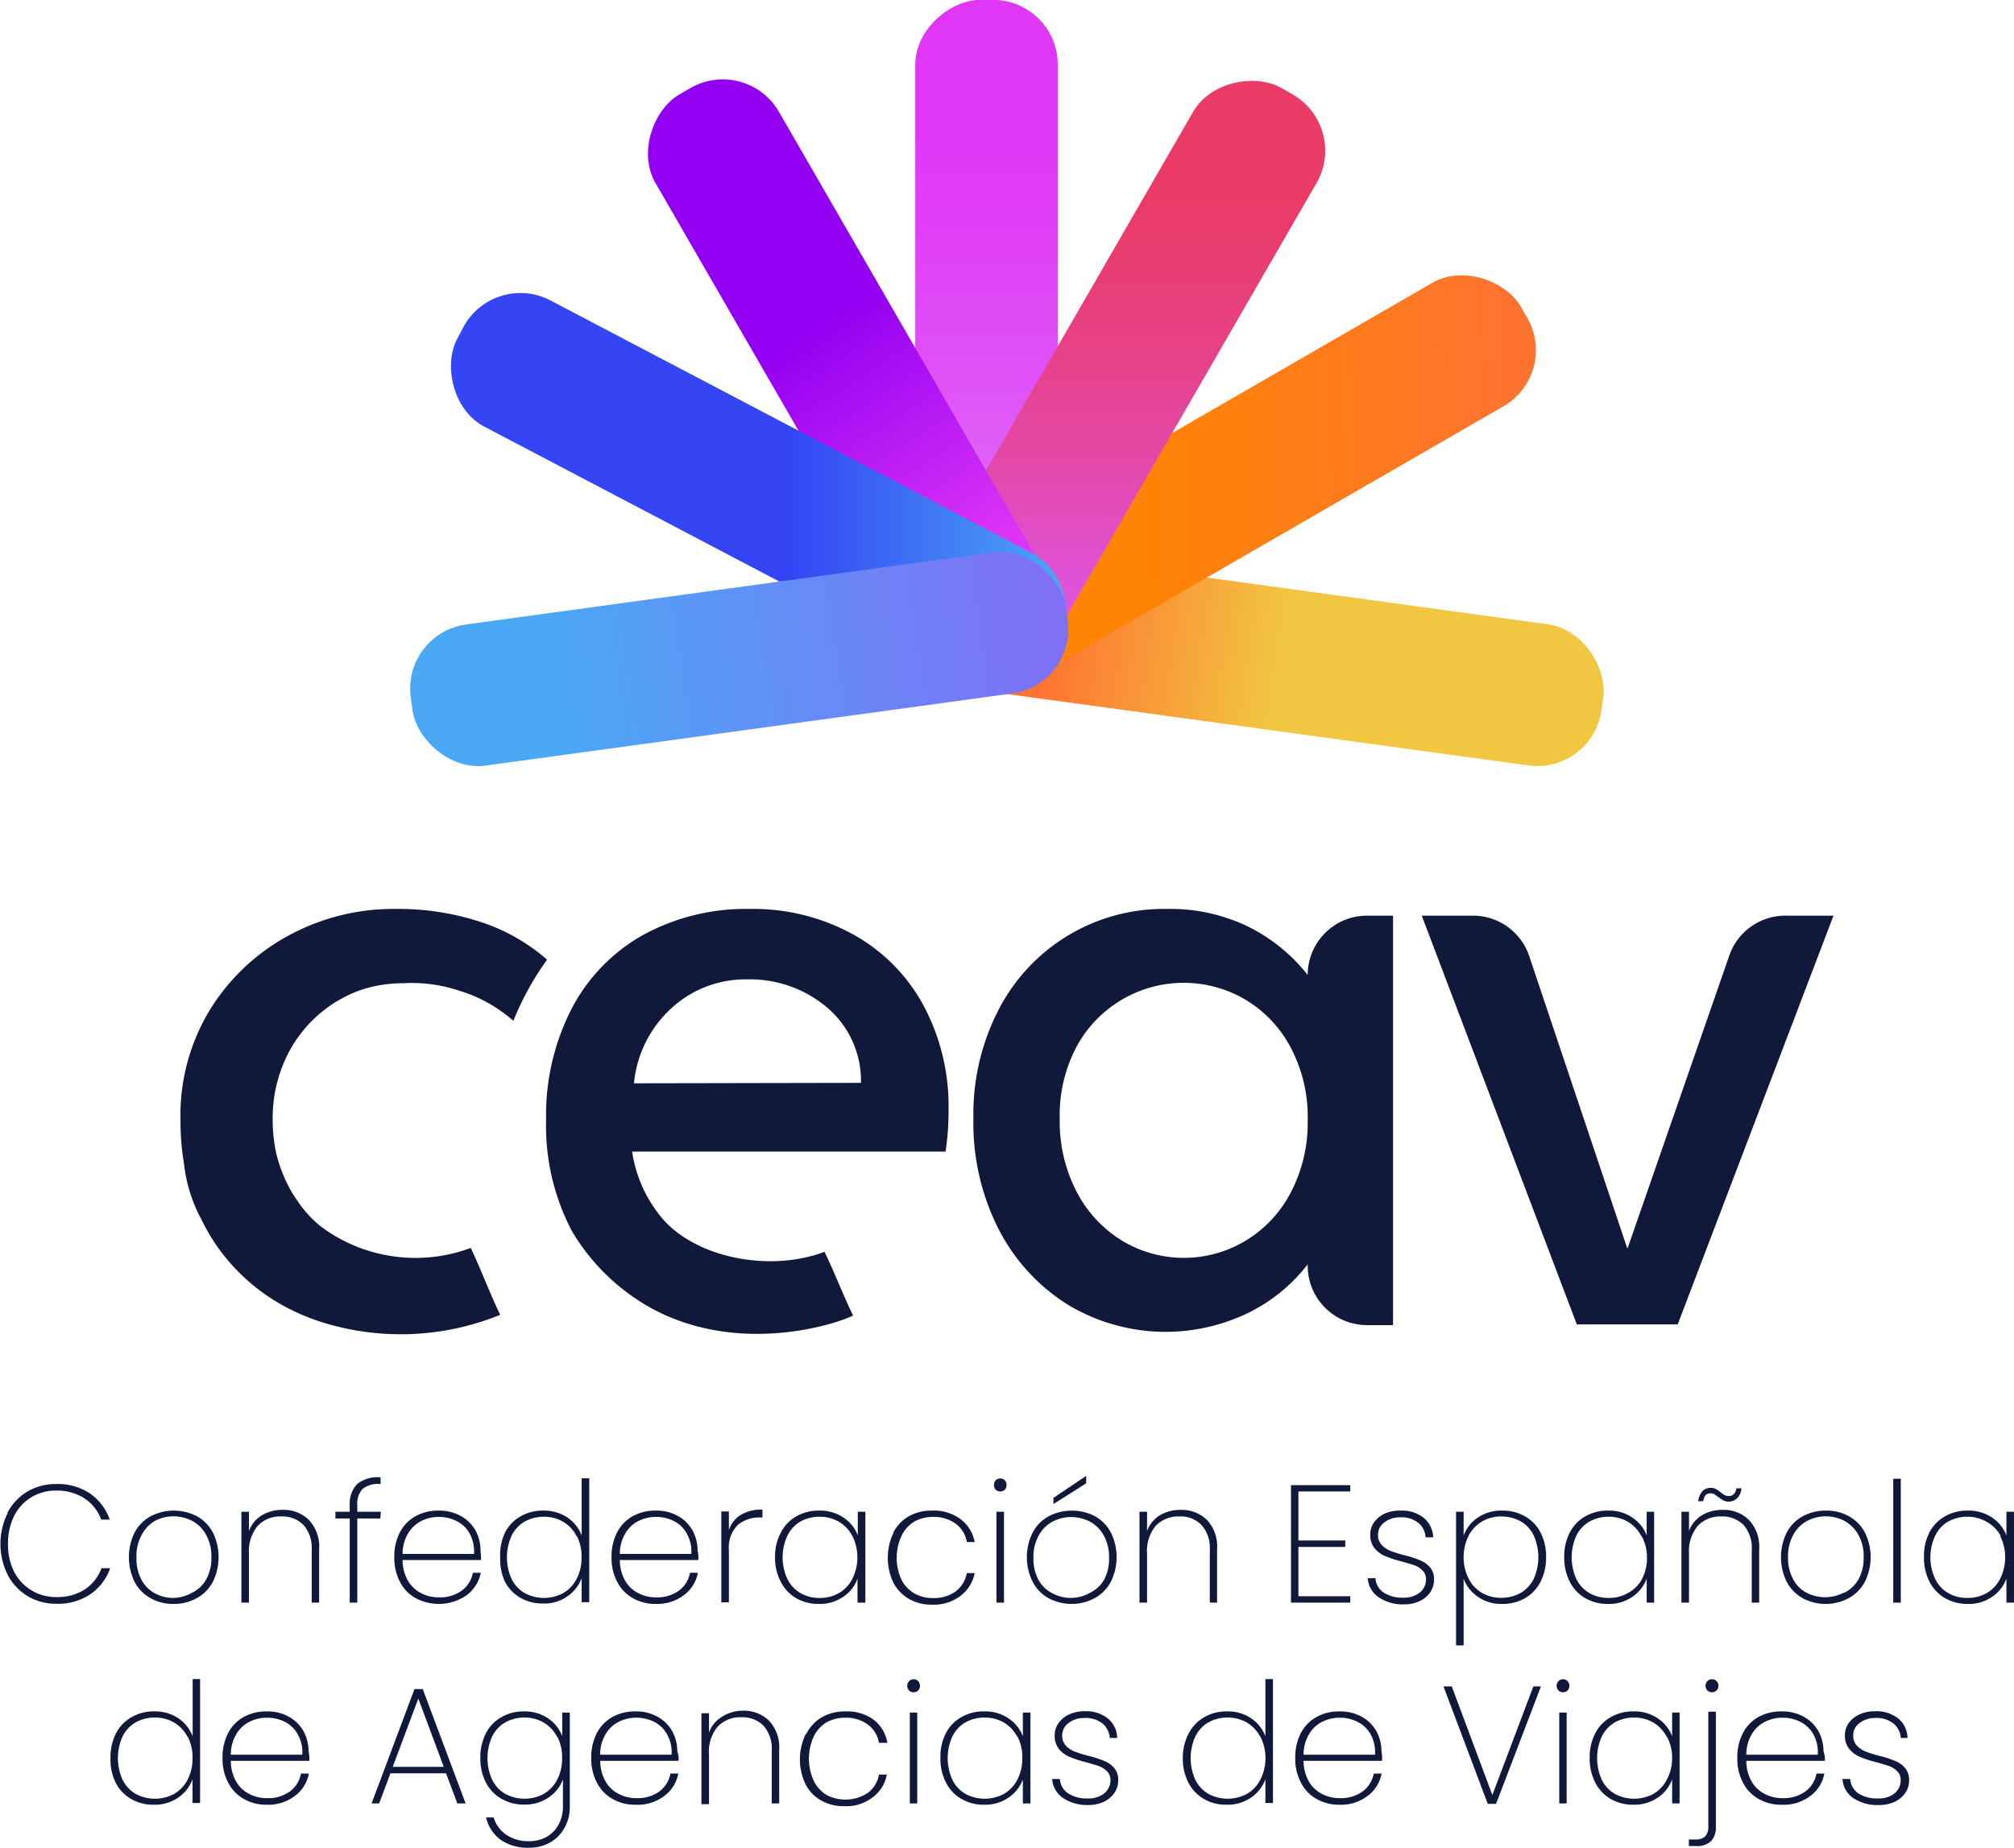 <svg xmlns="http://www.w3.org/2000/svg" xmlns:xlink="http://www.w3.org/1999/xlink" viewBox="0 0 140.92 129.3"><defs><style>.cls-1{fill:#10193a;}.cls-2{fill:url(#Degradado_sin_nombre_304);}.cls-3{fill:url(#Degradado_sin_nombre_568);}.cls-4{fill:url(#Degradado_sin_nombre_511);}.cls-5{fill:url(#Degradado_sin_nombre_33);}.cls-6{fill:url(#Degradado_sin_nombre_284);}.cls-7{fill:url(#Degradado_sin_nombre_438);}.cls-8{fill:url(#Degradado_sin_nombre_436);}</style><linearGradient id="Degradado_sin_nombre_304" x1="6418.49" y1="479.78" x2="6464.76" y2="478.87" gradientTransform="matrix(1, 0, 0, -1, -6355.37, 525.37)" gradientUnits="userSpaceOnUse"><stop offset="0.55" stop-color="#f1c741"/><stop offset="0.91" stop-color="#ff7331"/></linearGradient><linearGradient id="Degradado_sin_nombre_568" x1="-151.58" y1="-104.1" x2="-108.34" y2="-104.1" gradientTransform="translate(152.88 186.22) rotate(27.7)" gradientUnits="userSpaceOnUse"><stop offset="0.19" stop-color="#ff8500"/><stop offset="0.4" stop-color="#ff8208"/><stop offset="0.72" stop-color="#ff7a1d"/><stop offset="0.96" stop-color="#ff7331"/></linearGradient><linearGradient id="Degradado_sin_nombre_511" x1="69.02" x2="69.02" y2="47.93" gradientTransform="translate(92.98 -45.06) rotate(90)" gradientUnits="userSpaceOnUse"><stop offset="0.19" stop-color="#e037f6"/><stop offset="0.34" stop-color="#e03ff6"/><stop offset="0.57" stop-color="#df54f6"/><stop offset="0.86" stop-color="#dd77f6"/><stop offset="0.96" stop-color="#dc85f6"/></linearGradient><linearGradient id="Degradado_sin_nombre_33" x1="78.28" y1="5.56" x2="78.28" y2="48.09" gradientTransform="translate(62.37 -54.38) rotate(60)" gradientUnits="userSpaceOnUse"><stop offset="0.18" stop-color="#ea3b67"/><stop offset="0.28" stop-color="#e93d6f"/><stop offset="0.43" stop-color="#e74184"/><stop offset="0.62" stop-color="#e448a7"/><stop offset="0.83" stop-color="#df52d8"/><stop offset="0.96" stop-color="#dc58f6"/></linearGradient><linearGradient id="Degradado_sin_nombre_284" x1="54.23" y1="18.23" x2="69.62" y2="42.35" gradientTransform="translate(112.8 -11.47) rotate(120)" gradientUnits="userSpaceOnUse"><stop offset="0.19" stop-color="#9300f1"/><stop offset="0.87" stop-color="#dc34f6"/></linearGradient><linearGradient id="Degradado_sin_nombre_438" x1="31.46" y1="34.3" x2="74.7" y2="34.3" gradientTransform="translate(116.02 39.99) rotate(152.3)" gradientUnits="userSpaceOnUse"><stop offset="0.55" stop-color="#3445f4"/><stop offset="1" stop-color="#4ba8f5"/></linearGradient><linearGradient id="Degradado_sin_nombre_436" x1="-620.33" y1="-493.3" x2="-666.61" y2="-492.74" gradientTransform="translate(705.06 539)" gradientUnits="userSpaceOnUse"><stop offset="0.23" stop-color="#7f70f6"/><stop offset="1" stop-color="#4ba8f5"/></linearGradient></defs><g id="Capa_2" data-name="Capa 2"><g id="Ceav"><path class="cls-1" d="M91.5,68.22a12.19,12.19,0,0,0-4-3.3,12.51,12.51,0,0,0-5.89-1.32,13,13,0,0,0-11.71,7,15.86,15.86,0,0,0-1.79,7.63A16.36,16.36,0,0,0,69.87,86a13.48,13.48,0,0,0,4.86,5.3,13.27,13.27,0,0,0,12.66.54,11.84,11.84,0,0,0,4.11-3.37v.1a4.15,4.15,0,0,0,4.15,4.15h1.82V64.07H95.65A4.15,4.15,0,0,0,91.5,68.22ZM90.28,83.51a8.55,8.55,0,0,1-3.2,3.35,8.38,8.38,0,0,1-8.49,0,8.67,8.67,0,0,1-3.22-3.4,10.67,10.67,0,0,1-1.22-5.19,10.22,10.22,0,0,1,1.22-5.11,8.52,8.52,0,0,1,11.71-3.25,8.56,8.56,0,0,1,3.2,3.33,10.37,10.37,0,0,1,1.22,5.14A10.53,10.53,0,0,1,90.28,83.51Z"/><path class="cls-1" d="M125,64.07A4.15,4.15,0,0,0,121,66.86l-7.13,20.52L107,66.9a4.15,4.15,0,0,0-3.94-2.83H99.48l10.85,28.6h7.06l10.9-28.6Z"/><path class="cls-1" d="M59.67,65.37a14.51,14.51,0,0,0-7.21-1.77A15,15,0,0,0,45,65.42a12.53,12.53,0,0,0-5,5.16,16.29,16.29,0,0,0-1.79,7.77A15.84,15.84,0,0,0,40,86.11a14.72,14.72,0,0,0,5.58,5.43c6.08,3.32,12.9,1.13,14.11.51-.66-1.35-1.29-3-2-4.46C54,89,48.9,88.1,46.43,85.36a9.38,9.38,0,0,1-2.2-4.78H66.16a18.41,18.41,0,0,0,.21-2.91,14.92,14.92,0,0,0-1.77-7.35A12.42,12.42,0,0,0,59.67,65.37ZM44.36,75.8A8.13,8.13,0,0,1,47,70.53a7.61,7.61,0,0,1,5.25-2,8.35,8.35,0,0,1,5.66,2,6.71,6.71,0,0,1,2.33,5.24Z"/><path class="cls-1" d="M33.69,64.53a18.53,18.53,0,0,0-6.06-.93,15.34,15.34,0,0,0-7.36,1.82,14.63,14.63,0,0,0-5.52,5.14,14.17,14.17,0,0,0-2.12,7.84,18,18,0,0,0,.24,3h0a10.78,10.78,0,0,0,1.26,4c.15.32.32.62.49.92a13.72,13.72,0,0,0,5.52,5.21,15.44,15.44,0,0,0,2,.86A18.45,18.45,0,0,0,35,92c-.69-1.42-1.35-3.18-2.06-4.68a11.07,11.07,0,0,1-10.49-1.5c-.19-.16-.38-.32-.55-.49l-.21-.21a9.09,9.09,0,0,1-.63-.74,3.62,3.62,0,0,1-.22-.32c-.13-.18-.25-.36-.37-.55a10.12,10.12,0,0,1-1.14-2.8,10.92,10.92,0,0,1-.25-2.32,9.91,9.91,0,0,1,1.2-4.9,9.17,9.17,0,0,1,4.91-4.2,9.26,9.26,0,0,1,3-.49,10.46,10.46,0,0,1,3.91.51,10.17,10.17,0,0,1,3.82,2.12,20.18,20.18,0,0,1,2.36-4.28A13.34,13.34,0,0,0,33.69,64.53Z"/><path class="cls-1" d="M.51,105.87a3.82,3.82,0,0,1,1.4-1.5,3.92,3.92,0,0,1,2-.53,4.08,4.08,0,0,1,2.37.65,3.72,3.72,0,0,1,1.4,1.84H7.08a3,3,0,0,0-1.16-1.48,3.54,3.54,0,0,0-2-.55,3.28,3.28,0,0,0-1.72.46A3.23,3.23,0,0,0,1,106.05a4.32,4.32,0,0,0-.44,2A4.2,4.2,0,0,0,1,110a3.23,3.23,0,0,0,1.22,1.29,3.28,3.28,0,0,0,1.72.46,3.53,3.53,0,0,0,2-.54,3,3,0,0,0,1.16-1.48h.61a3.7,3.7,0,0,1-1.4,1.83,4.08,4.08,0,0,1-2.37.66,3.92,3.92,0,0,1-2-.53,3.8,3.8,0,0,1-1.4-1.49,4.85,4.85,0,0,1,0-4.33Z"/><path class="cls-1" d="M10.54,111.83a2.74,2.74,0,0,1-1.12-1.14,3.94,3.94,0,0,1,0-3.46,2.82,2.82,0,0,1,1.13-1.14,3.52,3.52,0,0,1,3.22,0,2.83,2.83,0,0,1,1.12,1.13,3.92,3.92,0,0,1,0,3.47,2.76,2.76,0,0,1-1.13,1.14,3.23,3.23,0,0,1-1.61.4A3.17,3.17,0,0,1,10.54,111.83Zm2.89-.38a2.25,2.25,0,0,0,1-.94,3.1,3.1,0,0,0,.36-1.56,3.05,3.05,0,0,0-.36-1.54,2.37,2.37,0,0,0-1-1,2.85,2.85,0,0,0-1.29-.31,2.78,2.78,0,0,0-1.28.31,2.41,2.41,0,0,0-.95,1A3,3,0,0,0,9.55,109a3.1,3.1,0,0,0,.36,1.56,2.26,2.26,0,0,0,.95.94,2.66,2.66,0,0,0,1.28.31A2.73,2.73,0,0,0,13.43,111.45Z"/><path class="cls-1" d="M21.61,106.35a2.73,2.73,0,0,1,.72,2.06v3.73h-.52v-3.69a2.43,2.43,0,0,0-.57-1.74,2.06,2.06,0,0,0-1.56-.6,2.15,2.15,0,0,0-1.64.65,2.77,2.77,0,0,0-.62,1.95v3.43h-.53v-6.36h.53v1.35a2.13,2.13,0,0,1,.9-1.1,2.74,2.74,0,0,1,1.44-.38A2.5,2.5,0,0,1,21.61,106.35Z"/><path class="cls-1" d="M26.61,106.25H25v5.89h-.53v-5.89h-1v-.47h1v-.45a2,2,0,0,1,.51-1.48,2.32,2.32,0,0,1,1.65-.48v.47a1.77,1.77,0,0,0-1.27.35,1.53,1.53,0,0,0-.36,1.14v.45h1.65Z"/><path class="cls-1" d="M33.66,109.16H28.17a2.9,2.9,0,0,0,.37,1.44,2.31,2.31,0,0,0,.93.88,2.64,2.64,0,0,0,1.25.29,2.56,2.56,0,0,0,1.57-.46,2,2,0,0,0,.8-1.26h.55a2.59,2.59,0,0,1-1,1.58,3.44,3.44,0,0,1-3.55.2,2.69,2.69,0,0,1-1.1-1.14,3.55,3.55,0,0,1-.4-1.74,3.65,3.65,0,0,1,.39-1.73,2.72,2.72,0,0,1,1.1-1.13,3.24,3.24,0,0,1,1.6-.39,3.12,3.12,0,0,1,1.59.39,2.61,2.61,0,0,1,1,1,2.83,2.83,0,0,1,.35,1.4A5.28,5.28,0,0,1,33.66,109.16Zm-.8-1.86a2.12,2.12,0,0,0-.91-.87,2.76,2.76,0,0,0-1.24-.29,2.73,2.73,0,0,0-1.24.29,2.32,2.32,0,0,0-.92.87,2.79,2.79,0,0,0-.38,1.43h5A2.68,2.68,0,0,0,32.86,107.3Z"/><path class="cls-1" d="M35.34,107.23a2.7,2.7,0,0,1,1.09-1.13,3.08,3.08,0,0,1,1.59-.4,2.93,2.93,0,0,1,1.68.48,2.69,2.69,0,0,1,1,1.26v-4h.53v8.67h-.53v-1.69a2.65,2.65,0,0,1-1,1.28,2.78,2.78,0,0,1-1.7.5,3.08,3.08,0,0,1-1.59-.4,2.75,2.75,0,0,1-1.09-1.15A3.68,3.68,0,0,1,35,109,3.64,3.64,0,0,1,35.34,107.23Zm5,.25a2.47,2.47,0,0,0-.94-1,2.62,2.62,0,0,0-1.33-.35,2.72,2.72,0,0,0-1.36.34,2.31,2.31,0,0,0-.92,1,3.68,3.68,0,0,0,0,3,2.33,2.33,0,0,0,.92,1,2.85,2.85,0,0,0,2.7,0,2.43,2.43,0,0,0,.94-1,3.17,3.17,0,0,0,.34-1.48A3.07,3.07,0,0,0,40.36,107.48Z"/><path class="cls-1" d="M48.86,109.16H43.37a2.9,2.9,0,0,0,.37,1.44,2.19,2.19,0,0,0,.93.88,2.64,2.64,0,0,0,1.25.29,2.58,2.58,0,0,0,1.57-.46,2,2,0,0,0,.79-1.26h.55a2.5,2.5,0,0,1-1,1.58,3.06,3.06,0,0,1-1.95.6,3.11,3.11,0,0,1-1.59-.4,2.69,2.69,0,0,1-1.1-1.14,3.55,3.55,0,0,1-.4-1.74,3.65,3.65,0,0,1,.39-1.73,2.76,2.76,0,0,1,1.09-1.13,3.28,3.28,0,0,1,1.61-.39,3.06,3.06,0,0,1,1.58.39,2.64,2.64,0,0,1,1,1,2.94,2.94,0,0,1,.35,1.4C48.88,108.81,48.87,109,48.86,109.16Zm-.81-1.86a2.1,2.1,0,0,0-.9-.87,2.76,2.76,0,0,0-1.24-.29,2.73,2.73,0,0,0-1.24.29,2.2,2.2,0,0,0-.92.87,2.79,2.79,0,0,0-.38,1.43h5A2.51,2.51,0,0,0,48.05,107.3Z"/><path class="cls-1" d="M51.83,106a2.83,2.83,0,0,1,1.52-.37v.55h-.17a2.32,2.32,0,0,0-1.56.53,2.21,2.21,0,0,0-.62,1.74v3.67h-.53v-6.36H51v1.31A1.94,1.94,0,0,1,51.83,106Z"/><path class="cls-1" d="M54.64,107.23a2.74,2.74,0,0,1,1.08-1.13,3.13,3.13,0,0,1,1.59-.4,2.9,2.9,0,0,1,1.71.49,2.54,2.54,0,0,1,1,1.25v-1.66h.53v6.36H60v-1.68a2.51,2.51,0,0,1-1,1.27,2.82,2.82,0,0,1-1.7.5,3.13,3.13,0,0,1-1.59-.4,2.79,2.79,0,0,1-1.08-1.15,3.56,3.56,0,0,1-.4-1.73A3.52,3.52,0,0,1,54.64,107.23Zm5,.25a2.53,2.53,0,0,0-.94-1,2.65,2.65,0,0,0-1.34-.35,2.74,2.74,0,0,0-1.36.34,2.28,2.28,0,0,0-.91,1,3.57,3.57,0,0,0,0,3,2.27,2.27,0,0,0,.92,1,2.6,2.6,0,0,0,1.35.34,2.64,2.64,0,0,0,1.34-.34,2.37,2.37,0,0,0,.94-1,3.37,3.37,0,0,0,0-3Z"/><path class="cls-1" d="M62.51,107.22a2.83,2.83,0,0,1,1.09-1.13,3.24,3.24,0,0,1,1.6-.39,3.13,3.13,0,0,1,2,.59,2.61,2.61,0,0,1,1,1.61h-.55a2,2,0,0,0-.79-1.29,2.62,2.62,0,0,0-1.58-.47,2.68,2.68,0,0,0-1.27.31,2.28,2.28,0,0,0-.92,1,3.63,3.63,0,0,0,0,3.11,2.28,2.28,0,0,0,.92.95,2.57,2.57,0,0,0,1.27.31,2.61,2.61,0,0,0,1.58-.46,2.08,2.08,0,0,0,.79-1.29h.55a2.61,2.61,0,0,1-1,1.6,3.06,3.06,0,0,1-2,.61,3.14,3.14,0,0,1-1.6-.4,2.79,2.79,0,0,1-1.09-1.14,4.05,4.05,0,0,1,0-3.47Z"/><path class="cls-1" d="M69.67,104.24a.51.51,0,0,1,0-.66.46.46,0,0,1,.64,0,.51.51,0,0,1,0,.66.49.49,0,0,1-.64,0Zm.58,1.54v6.36h-.53v-6.36Z"/><path class="cls-1" d="M73.37,111.83a2.77,2.77,0,0,1-1.11-1.14,3.85,3.85,0,0,1,0-3.46,2.76,2.76,0,0,1,1.13-1.14,3.52,3.52,0,0,1,3.22,0,2.81,2.81,0,0,1,1.11,1.13,3.88,3.88,0,0,1,0,3.47,2.82,2.82,0,0,1-1.13,1.14,3.44,3.44,0,0,1-3.22,0Zm2.9-.38a2.31,2.31,0,0,0,1-.94A3.1,3.1,0,0,0,77.6,109a3.05,3.05,0,0,0-.36-1.54,2.37,2.37,0,0,0-1-1,2.85,2.85,0,0,0-1.29-.31,2.78,2.78,0,0,0-1.28.31,2.37,2.37,0,0,0-1,1,3.05,3.05,0,0,0-.36,1.54,3.1,3.1,0,0,0,.36,1.56,2.26,2.26,0,0,0,1,.94,2.66,2.66,0,0,0,1.28.31A2.73,2.73,0,0,0,76.27,111.45ZM76,103.79l-2.29,1.45v-.43L76,103.27Z"/><path class="cls-1" d="M84.45,106.35a2.73,2.73,0,0,1,.71,2.06v3.73h-.51v-3.69a2.39,2.39,0,0,0-.58-1.74,2,2,0,0,0-1.55-.6,2.18,2.18,0,0,0-1.65.65,2.76,2.76,0,0,0-.61,1.95v3.43h-.53v-6.36h.53v1.35a2.16,2.16,0,0,1,.89-1.1,2.77,2.77,0,0,1,1.45-.38A2.52,2.52,0,0,1,84.45,106.35Z"/><path class="cls-1" d="M90.85,104.36v3.43h3.28v.45H90.85v3.45h3.63v.45H90.33v-8.22h4.15v.44Z"/><path class="cls-1" d="M96.46,111.76a1.74,1.74,0,0,1-.76-1.33h.54a1.31,1.31,0,0,0,.57,1,2.35,2.35,0,0,0,1.38.36,1.75,1.75,0,0,0,1.16-.36,1.18,1.18,0,0,0,.43-.91.88.88,0,0,0-.23-.62,1.52,1.52,0,0,0-.57-.37c-.23-.08-.54-.17-.93-.28a7.49,7.49,0,0,1-1.13-.37,1.89,1.89,0,0,1-.74-.54,1.48,1.48,0,0,1-.3-1,1.42,1.42,0,0,1,.27-.83,1.92,1.92,0,0,1,.74-.6A2.56,2.56,0,0,1,98,105.7a2.42,2.42,0,0,1,1.61.5,1.83,1.83,0,0,1,.67,1.37h-.53a1.43,1.43,0,0,0-.49-1,1.91,1.91,0,0,0-1.27-.4,1.78,1.78,0,0,0-1.12.35,1.06,1.06,0,0,0-.45.86,1,1,0,0,0,.26.72,1.62,1.62,0,0,0,.62.42,8.71,8.71,0,0,0,1,.31,7.06,7.06,0,0,1,1.07.35,1.78,1.78,0,0,1,.69.49,1.24,1.24,0,0,1,.28.86,1.56,1.56,0,0,1-.27.89,1.85,1.85,0,0,1-.75.62,2.51,2.51,0,0,1-1.08.22A3,3,0,0,1,96.46,111.76Z"/><path class="cls-1" d="M103.4,106.19a2.9,2.9,0,0,1,1.71-.49,3.08,3.08,0,0,1,1.59.4,2.7,2.7,0,0,1,1.09,1.13,3.64,3.64,0,0,1,.39,1.72,3.68,3.68,0,0,1-.39,1.73,2.75,2.75,0,0,1-1.09,1.15,3.08,3.08,0,0,1-1.59.4,2.82,2.82,0,0,1-1.7-.5,2.64,2.64,0,0,1-1-1.26v4.66h-.53v-9.35h.53v1.67A2.57,2.57,0,0,1,103.4,106.19Zm3.92,1.26a2.31,2.31,0,0,0-.92-1,2.78,2.78,0,0,0-1.37-.34,2.62,2.62,0,0,0-1.33.35,2.47,2.47,0,0,0-.94,1,3.37,3.37,0,0,0,0,3,2.43,2.43,0,0,0,.94,1,2.61,2.61,0,0,0,1.33.34,2.68,2.68,0,0,0,1.37-.34,2.33,2.33,0,0,0,.92-1,3.68,3.68,0,0,0,0-3Z"/><path class="cls-1" d="M109.84,107.23a2.7,2.7,0,0,1,1.09-1.13,3.07,3.07,0,0,1,1.58-.4,2.86,2.86,0,0,1,1.71.49,2.62,2.62,0,0,1,1,1.25v-1.66h.52v6.36h-.52v-1.68a2.62,2.62,0,0,1-1,1.27,2.85,2.85,0,0,1-1.71.5,3.07,3.07,0,0,1-1.58-.4,2.75,2.75,0,0,1-1.09-1.15,3.68,3.68,0,0,1-.39-1.73A3.64,3.64,0,0,1,109.84,107.23Zm5,.25a2.47,2.47,0,0,0-.94-1,2.63,2.63,0,0,0-1.34-.35,2.71,2.71,0,0,0-1.35.34,2.31,2.31,0,0,0-.92,1,3.68,3.68,0,0,0,0,3,2.33,2.33,0,0,0,.92,1,2.66,2.66,0,0,0,1.35.34,2.62,2.62,0,0,0,1.34-.34,2.39,2.39,0,0,0,1-1,3.17,3.17,0,0,0,.34-1.48A3.07,3.07,0,0,0,114.86,107.48Z"/><path class="cls-1" d="M122.37,106.35a2.73,2.73,0,0,1,.72,2.06v3.73h-.52v-3.69a2.43,2.43,0,0,0-.57-1.74,2.06,2.06,0,0,0-1.56-.6,2.15,2.15,0,0,0-1.64.65,2.77,2.77,0,0,0-.62,1.95v3.43h-.53v-6.36h.53v1.35a2.13,2.13,0,0,1,.9-1.1,2.74,2.74,0,0,1,1.44-.38A2.5,2.5,0,0,1,122.37,106.35Zm-3.26-2a.77.77,0,0,1,.58-.24.78.78,0,0,1,.35.07,1.85,1.85,0,0,1,.34.23,2.44,2.44,0,0,0,.3.21.67.67,0,0,0,.3.06.48.48,0,0,0,.34-.14.67.67,0,0,0,.17-.4h.36a1.09,1.09,0,0,1-.29.68.82.82,0,0,1-.59.25.86.86,0,0,1-.38-.08,2.8,2.8,0,0,1-.36-.24,2.33,2.33,0,0,0-.28-.19.5.5,0,0,0-.27-.07c-.29,0-.46.19-.5.55h-.36A1.28,1.28,0,0,1,119.11,104.36Z"/><path class="cls-1" d="M126.14,111.83a2.8,2.8,0,0,1-1.12-1.14,3.9,3.9,0,0,1,0-3.46,2.76,2.76,0,0,1,1.13-1.14,3.33,3.33,0,0,1,1.61-.39,3.27,3.27,0,0,1,1.6.39,2.77,2.77,0,0,1,1.12,1.13,3.88,3.88,0,0,1,0,3.47,2.82,2.82,0,0,1-1.13,1.14,3.44,3.44,0,0,1-3.22,0Zm2.9-.38a2.37,2.37,0,0,0,1-.94,3.1,3.1,0,0,0,.36-1.56,3.05,3.05,0,0,0-.36-1.54,2.5,2.5,0,0,0-1-1,2.85,2.85,0,0,0-1.29-.31,2.78,2.78,0,0,0-1.28.31,2.37,2.37,0,0,0-1,1,3.05,3.05,0,0,0-.36,1.54,3.1,3.1,0,0,0,.36,1.56,2.24,2.24,0,0,0,.94.94,2.84,2.84,0,0,0,2.58,0Z"/><path class="cls-1" d="M133,103.47v8.67h-.53v-8.67Z"/><path class="cls-1" d="M135,107.23a2.76,2.76,0,0,1,1.09-1.13,3.11,3.11,0,0,1,1.59-.4,2.9,2.9,0,0,1,1.71.49,2.6,2.6,0,0,1,1,1.25v-1.66h.53v6.36h-.53v-1.68a2.62,2.62,0,0,1-1,1.27,2.82,2.82,0,0,1-1.7.5,3.11,3.11,0,0,1-1.59-.4,2.81,2.81,0,0,1-1.09-1.15,3.68,3.68,0,0,1-.39-1.73A3.64,3.64,0,0,1,135,107.23Zm5,.25a2.56,2.56,0,0,0-1-1,2.62,2.62,0,0,0-1.33-.35,2.72,2.72,0,0,0-1.36.34,2.28,2.28,0,0,0-.91,1,3.57,3.57,0,0,0,0,3,2.27,2.27,0,0,0,.92,1,2.6,2.6,0,0,0,1.35.34,2.64,2.64,0,0,0,1.34-.34,2.43,2.43,0,0,0,.94-1,3.37,3.37,0,0,0,0-3Z"/><path class="cls-1" d="M8.12,121.28a2.7,2.7,0,0,1,1.09-1.13,3.08,3.08,0,0,1,1.59-.4,2.93,2.93,0,0,1,1.68.48,2.69,2.69,0,0,1,1,1.26v-4H14v8.67h-.53V124.5a2.65,2.65,0,0,1-1,1.28,2.85,2.85,0,0,1-1.7.5,3.08,3.08,0,0,1-1.59-.4,2.75,2.75,0,0,1-1.09-1.15A3.68,3.68,0,0,1,7.73,123,3.64,3.64,0,0,1,8.12,121.28Zm5,.25a2.47,2.47,0,0,0-.94-1,2.62,2.62,0,0,0-1.33-.35,2.72,2.72,0,0,0-1.36.34,2.31,2.31,0,0,0-.92,1,3.68,3.68,0,0,0,0,3,2.33,2.33,0,0,0,.92,1,2.85,2.85,0,0,0,2.7,0,2.43,2.43,0,0,0,.94-1,3.17,3.17,0,0,0,.34-1.48A3.07,3.07,0,0,0,13.14,121.53Z"/><path class="cls-1" d="M21.64,123.21H16.15a2.9,2.9,0,0,0,.37,1.44,2.19,2.19,0,0,0,.93.88,2.64,2.64,0,0,0,1.25.29,2.58,2.58,0,0,0,1.57-.46,2,2,0,0,0,.79-1.26h.55a2.5,2.5,0,0,1-1,1.58,3.06,3.06,0,0,1-1.95.6,3.11,3.11,0,0,1-1.59-.4,2.69,2.69,0,0,1-1.1-1.14,3.55,3.55,0,0,1-.4-1.74,3.65,3.65,0,0,1,.39-1.73,2.76,2.76,0,0,1,1.09-1.13,3.28,3.28,0,0,1,1.61-.39,3.06,3.06,0,0,1,1.58.39,2.64,2.64,0,0,1,1,1,2.94,2.94,0,0,1,.35,1.4C21.66,122.86,21.65,123.07,21.64,123.21Zm-.81-1.86a2.1,2.1,0,0,0-.9-.87,2.76,2.76,0,0,0-1.24-.29,2.73,2.73,0,0,0-1.24.29,2.2,2.2,0,0,0-.92.87,2.79,2.79,0,0,0-.38,1.43h5A2.51,2.51,0,0,0,20.83,121.35Z"/><path class="cls-1" d="M31.21,124.08H27.32l-.79,2.11H26l3-8h.58l3,8H32Zm-.16-.45-1.78-4.78-1.79,4.78Z"/><path class="cls-1" d="M38.34,120.23a2.62,2.62,0,0,1,1,1.25v-1.65h.53v6.56a3,3,0,0,1-.39,1.54,2.65,2.65,0,0,1-1,1,3,3,0,0,1-1.47.36,3.31,3.31,0,0,1-2-.57,2.7,2.7,0,0,1-1-1.55h.53a2.25,2.25,0,0,0,.88,1.21,2.72,2.72,0,0,0,1.6.45,2.43,2.43,0,0,0,1.21-.29,2.2,2.2,0,0,0,.85-.86,2.69,2.69,0,0,0,.31-1.3v-1.87a2.64,2.64,0,0,1-1,1.26,2.89,2.89,0,0,1-1.7.5,3.08,3.08,0,0,1-1.59-.4A2.75,2.75,0,0,1,34,124.73a3.68,3.68,0,0,1-.39-1.73,3.64,3.64,0,0,1,.39-1.72,2.7,2.7,0,0,1,1.09-1.13,3.08,3.08,0,0,1,1.59-.4A2.91,2.91,0,0,1,38.34,120.23Zm.64,1.3a2.47,2.47,0,0,0-.94-1,2.62,2.62,0,0,0-1.33-.35,2.72,2.72,0,0,0-1.36.34,2.31,2.31,0,0,0-.92,1,3.68,3.68,0,0,0,0,3,2.33,2.33,0,0,0,.92,1,2.85,2.85,0,0,0,2.7,0,2.43,2.43,0,0,0,.94-1,3.17,3.17,0,0,0,.34-1.48A3.07,3.07,0,0,0,39,121.53Z"/><path class="cls-1" d="M47.48,123.21H42a2.9,2.9,0,0,0,.37,1.44,2.19,2.19,0,0,0,.93.88,2.64,2.64,0,0,0,1.25.29,2.58,2.58,0,0,0,1.57-.46,2,2,0,0,0,.79-1.26h.55a2.5,2.5,0,0,1-1,1.58,3.06,3.06,0,0,1-2,.6,3.11,3.11,0,0,1-1.59-.4,2.69,2.69,0,0,1-1.1-1.14,3.55,3.55,0,0,1-.4-1.74,3.65,3.65,0,0,1,.39-1.73,2.76,2.76,0,0,1,1.09-1.13,3.28,3.28,0,0,1,1.61-.39,3.06,3.06,0,0,1,1.58.39,2.64,2.64,0,0,1,1,1,2.94,2.94,0,0,1,.35,1.4C47.5,122.86,47.49,123.07,47.48,123.21Zm-.81-1.86a2.1,2.1,0,0,0-.9-.87,2.76,2.76,0,0,0-1.24-.29,2.73,2.73,0,0,0-1.24.29,2.2,2.2,0,0,0-.92.87,2.79,2.79,0,0,0-.38,1.43h5A2.51,2.51,0,0,0,46.67,121.35Z"/><path class="cls-1" d="M53.81,120.4a2.73,2.73,0,0,1,.71,2.06v3.73H54V122.5a2.43,2.43,0,0,0-.57-1.74,2.06,2.06,0,0,0-1.56-.6,2.18,2.18,0,0,0-1.65.65,2.76,2.76,0,0,0-.61,2v3.43h-.53v-6.36h.53v1.35a2.09,2.09,0,0,1,.9-1.1A2.71,2.71,0,0,1,52,119.7,2.52,2.52,0,0,1,53.81,120.4Z"/><path class="cls-1" d="M56.45,121.27a2.76,2.76,0,0,1,1.09-1.13,3.21,3.21,0,0,1,1.6-.39,3.15,3.15,0,0,1,2,.59,2.55,2.55,0,0,1,.95,1.61H61.5a2,2,0,0,0-.79-1.29,2.59,2.59,0,0,0-1.57-.47,2.72,2.72,0,0,0-1.28.31,2.34,2.34,0,0,0-.92,1,3.73,3.73,0,0,0,0,3.11,2.34,2.34,0,0,0,.92,1,2.86,2.86,0,0,0,2.85-.15,2,2,0,0,0,.79-1.29h.55a2.52,2.52,0,0,1-1,1.6,3,3,0,0,1-2,.61,3.12,3.12,0,0,1-1.6-.4,2.73,2.73,0,0,1-1.09-1.14,4.05,4.05,0,0,1,0-3.47Z"/><path class="cls-1" d="M63.61,118.29a.48.48,0,0,1,0-.66.42.42,0,0,1,.32-.13.4.4,0,0,1,.31.13.48.48,0,0,1,0,.66.43.43,0,0,1-.31.12A.45.45,0,0,1,63.61,118.29Zm.57,1.54v6.36h-.52v-6.36Z"/><path class="cls-1" d="M66.18,121.28a2.7,2.7,0,0,1,1.09-1.13,3.08,3.08,0,0,1,1.59-.4,2.9,2.9,0,0,1,1.71.49,2.66,2.66,0,0,1,1,1.25v-1.66h.53v6.36h-.53v-1.68a2.62,2.62,0,0,1-1,1.27,2.89,2.89,0,0,1-1.7.5,3.08,3.08,0,0,1-1.59-.4,2.75,2.75,0,0,1-1.09-1.15,3.68,3.68,0,0,1-.39-1.73A3.64,3.64,0,0,1,66.18,121.28Zm5,.25a2.47,2.47,0,0,0-.94-1,2.62,2.62,0,0,0-1.33-.35,2.72,2.72,0,0,0-1.36.34,2.31,2.31,0,0,0-.92,1,3.68,3.68,0,0,0,0,3,2.33,2.33,0,0,0,.92,1,2.85,2.85,0,0,0,2.7,0,2.43,2.43,0,0,0,.94-1,3.17,3.17,0,0,0,.34-1.48A3.07,3.07,0,0,0,71.2,121.53Z"/><path class="cls-1" d="M74.38,125.81a1.74,1.74,0,0,1-.76-1.33h.54a1.31,1.31,0,0,0,.57,1,2.35,2.35,0,0,0,1.38.36,1.75,1.75,0,0,0,1.16-.36,1.18,1.18,0,0,0,.43-.91.88.88,0,0,0-.23-.62,1.61,1.61,0,0,0-.57-.37c-.23-.08-.54-.17-.93-.28a7.49,7.49,0,0,1-1.13-.37,1.89,1.89,0,0,1-.74-.54,1.48,1.48,0,0,1-.3-1,1.42,1.42,0,0,1,.27-.83,1.85,1.85,0,0,1,.74-.6,2.56,2.56,0,0,1,1.09-.22,2.42,2.42,0,0,1,1.61.5,1.79,1.79,0,0,1,.66,1.37h-.52a1.46,1.46,0,0,0-.49-1,1.91,1.91,0,0,0-1.27-.4,1.76,1.76,0,0,0-1.12.35,1.09,1.09,0,0,0-.2,1.58,1.74,1.74,0,0,0,.63.42,8.71,8.71,0,0,0,1,.31,7.06,7.06,0,0,1,1.07.35,1.78,1.78,0,0,1,.69.49,1.24,1.24,0,0,1,.28.86,1.56,1.56,0,0,1-.27.89,1.85,1.85,0,0,1-.75.62,2.51,2.51,0,0,1-1.08.22A3,3,0,0,1,74.38,125.81Z"/><path class="cls-1" d="M83.18,121.28a2.76,2.76,0,0,1,1.09-1.13,3.08,3.08,0,0,1,1.59-.4,2.93,2.93,0,0,1,1.68.48,2.69,2.69,0,0,1,1,1.26v-4h.53v8.67h-.53V124.5a2.69,2.69,0,0,1-1,1.28,2.9,2.9,0,0,1-1.71.5,3.08,3.08,0,0,1-1.59-.4,2.81,2.81,0,0,1-1.09-1.15,3.68,3.68,0,0,1-.39-1.73A3.64,3.64,0,0,1,83.18,121.28Zm5,.25a2.47,2.47,0,0,0-.94-1,2.62,2.62,0,0,0-1.33-.35,2.72,2.72,0,0,0-1.36.34,2.31,2.31,0,0,0-.92,1,3.68,3.68,0,0,0,0,3,2.33,2.33,0,0,0,.92,1,2.85,2.85,0,0,0,2.7,0,2.43,2.43,0,0,0,.94-1,3.33,3.33,0,0,0,0-3Z"/><path class="cls-1" d="M96.7,123.21H91.21a2.9,2.9,0,0,0,.37,1.44,2.25,2.25,0,0,0,.93.88,2.64,2.64,0,0,0,1.25.29,2.58,2.58,0,0,0,1.57-.46,2,2,0,0,0,.79-1.26h.55a2.5,2.5,0,0,1-1,1.58,3.06,3.06,0,0,1-1.95.6,3.11,3.11,0,0,1-1.59-.4,2.69,2.69,0,0,1-1.1-1.14,3.55,3.55,0,0,1-.4-1.74,3.65,3.65,0,0,1,.39-1.73,2.72,2.72,0,0,1,1.1-1.13,3.21,3.21,0,0,1,1.6-.39,3.12,3.12,0,0,1,1.59.39,2.68,2.68,0,0,1,1,1,2.94,2.94,0,0,1,.35,1.4C96.72,122.86,96.71,123.07,96.7,123.21Zm-.8-1.86a2.17,2.17,0,0,0-.91-.87,2.76,2.76,0,0,0-1.24-.29,2.73,2.73,0,0,0-1.24.29,2.2,2.2,0,0,0-.92.87,2.79,2.79,0,0,0-.38,1.43h5A2.59,2.59,0,0,0,95.9,121.35Z"/><path class="cls-1" d="M107.82,118l-3.14,8.22h-.58L101,118h.58l2.84,7.6,2.87-7.6Z"/><path class="cls-1" d="M109.05,118.29a.48.48,0,0,1,0-.66.42.42,0,0,1,.32-.13.4.4,0,0,1,.31.13.48.48,0,0,1,0,.66.43.43,0,0,1-.31.12A.45.45,0,0,1,109.05,118.29Zm.57,1.54v6.36h-.52v-6.36Z"/><path class="cls-1" d="M111.62,121.28a2.7,2.7,0,0,1,1.09-1.13,3.07,3.07,0,0,1,1.58-.4,2.86,2.86,0,0,1,1.71.49,2.62,2.62,0,0,1,1,1.25v-1.66h.52v6.36H117v-1.68a2.62,2.62,0,0,1-1,1.27,2.9,2.9,0,0,1-1.71.5,3.07,3.07,0,0,1-1.58-.4,2.75,2.75,0,0,1-1.09-1.15,3.68,3.68,0,0,1-.39-1.73A3.64,3.64,0,0,1,111.62,121.28Zm5,.25a2.47,2.47,0,0,0-.94-1,2.62,2.62,0,0,0-1.33-.35,2.72,2.72,0,0,0-1.36.34,2.31,2.31,0,0,0-.92,1,3.68,3.68,0,0,0,0,3,2.33,2.33,0,0,0,.92,1,2.85,2.85,0,0,0,2.7,0,2.43,2.43,0,0,0,.94-1A3.17,3.17,0,0,0,117,123,3.07,3.07,0,0,0,116.64,121.53Z"/><path class="cls-1" d="M120.06,127.83a1.38,1.38,0,0,1-.34,1,1.41,1.41,0,0,1-1.06.34h-.49v-.46h.43a1,1,0,0,0,.71-.21,1,1,0,0,0,.22-.73v-8h.53Zm-.59-9.54a.48.48,0,0,1,0-.66.42.42,0,0,1,.32-.13.44.44,0,0,1,.32.13.42.42,0,0,1,.13.33.41.41,0,0,1-.13.32.44.44,0,0,1-.32.13A.45.45,0,0,1,119.47,118.29Z"/><path class="cls-1" d="M127.68,123.21h-5.49a2.9,2.9,0,0,0,.37,1.44,2.19,2.19,0,0,0,.93.88,2.64,2.64,0,0,0,1.25.29,2.58,2.58,0,0,0,1.57-.46,2,2,0,0,0,.79-1.26h.55a2.5,2.5,0,0,1-1,1.58,3.06,3.06,0,0,1-2,.6,3.11,3.11,0,0,1-1.59-.4,2.69,2.69,0,0,1-1.1-1.14,3.55,3.55,0,0,1-.4-1.74,3.65,3.65,0,0,1,.39-1.73,2.76,2.76,0,0,1,1.09-1.13,3.28,3.28,0,0,1,1.61-.39,3.12,3.12,0,0,1,1.59.39,2.68,2.68,0,0,1,1,1,2.94,2.94,0,0,1,.35,1.4C127.7,122.86,127.69,123.07,127.68,123.21Zm-.8-1.86a2.17,2.17,0,0,0-.91-.87,2.76,2.76,0,0,0-1.24-.29,2.73,2.73,0,0,0-1.24.29,2.2,2.2,0,0,0-.92.87,2.79,2.79,0,0,0-.38,1.43h5A2.59,2.59,0,0,0,126.88,121.35Z"/><path class="cls-1" d="M129.67,125.81a1.71,1.71,0,0,1-.75-1.33h.54a1.33,1.33,0,0,0,.56,1,2.39,2.39,0,0,0,1.39.36,1.75,1.75,0,0,0,1.16-.36,1.17,1.17,0,0,0,.42-.91.84.84,0,0,0-.23-.62,1.57,1.57,0,0,0-.56-.37c-.23-.08-.54-.17-.93-.28a6.79,6.79,0,0,1-1.13-.37,1.89,1.89,0,0,1-.74-.54,1.48,1.48,0,0,1-.31-1,1.42,1.42,0,0,1,.27-.83,1.89,1.89,0,0,1,.75-.6,2.56,2.56,0,0,1,1.09-.22,2.44,2.44,0,0,1,1.61.5,1.79,1.79,0,0,1,.66,1.37H133a1.44,1.44,0,0,0-.5-1,1.87,1.87,0,0,0-1.26-.4,1.76,1.76,0,0,0-1.12.35,1.06,1.06,0,0,0-.45.86,1,1,0,0,0,.25.72,1.79,1.79,0,0,0,.62.42,9,9,0,0,0,1,.31,7.46,7.46,0,0,1,1.07.35,1.78,1.78,0,0,1,.69.49,1.29,1.29,0,0,1,.28.86,1.56,1.56,0,0,1-.27.89,1.85,1.85,0,0,1-.75.62,2.51,2.51,0,0,1-1.08.22A3,3,0,0,1,129.67,125.81Z"/><rect class="cls-2" x="66.06" y="41.12" width="46.27" height="9.97" rx="4.53" transform="translate(171.31 103.88) rotate(-172.2)"/><rect class="cls-3" x="62.6" y="28.66" width="47.19" height="9.97" rx="4.53" transform="translate(-5.27 47.6) rotate(-30)"/><rect class="cls-4" x="45.06" y="18.98" width="47.93" height="9.97" rx="4.53" transform="translate(45.06 92.98) rotate(-90)"/><rect class="cls-5" x="54.68" y="21.84" width="47.19" height="9.97" rx="4.53" transform="translate(15.9 81.2) rotate(-60)"/><rect class="cls-6" x="36.12" y="21.84" width="47.19" height="9.97" rx="4.53" transform="translate(66.34 91.95) rotate(-120)"/><rect class="cls-7" x="29.49" y="29.31" width="47.19" height="9.97" rx="4.53" transform="translate(84.14 89.34) rotate(-152.3)"/><rect class="cls-8" x="28.59" y="41.12" width="46.27" height="9.97" rx="4.53" transform="translate(-5.78 7.45) rotate(-7.8)"/></g></g></svg>